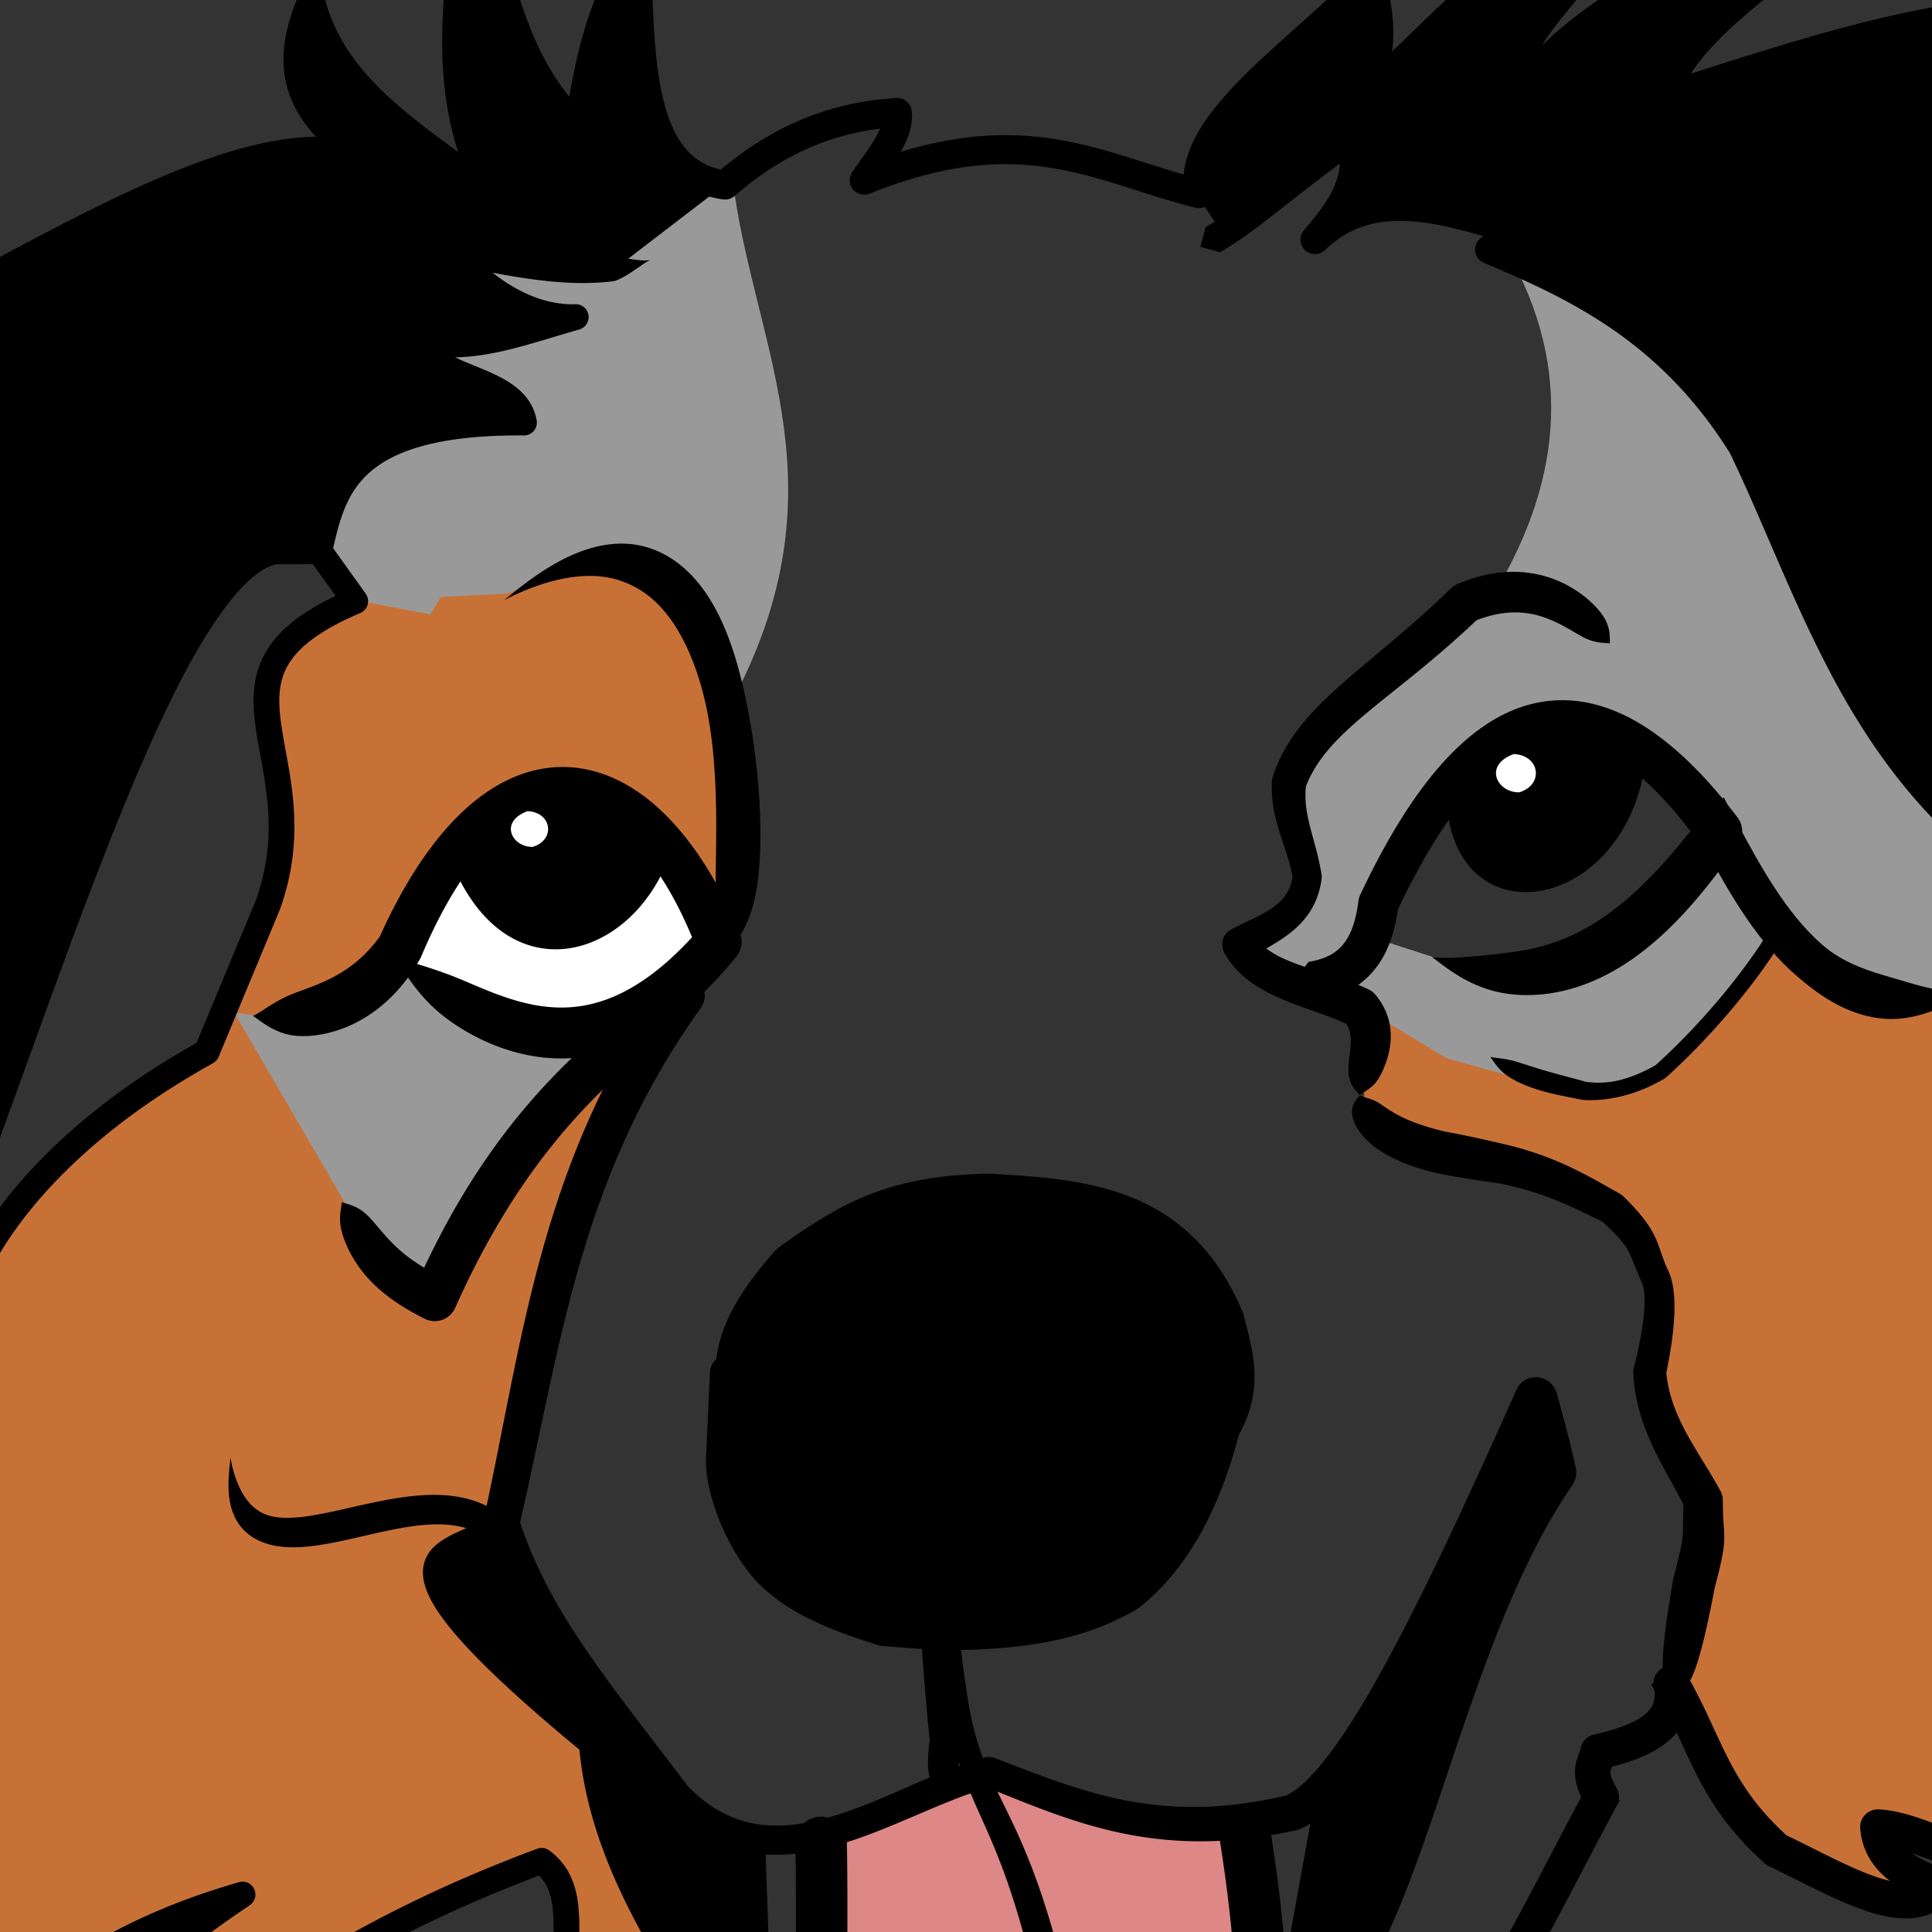 <svg xmlns="http://www.w3.org/2000/svg" xml:space="preserve" viewBox="0 0 32 32">
  <rect x="0" y="0" width="32" height="32" fill="#333333" stroke="none"/>
  <g style="display:inline">
    <path d="M66.724 33.714c1.77-3.421.395-5.671 0-8.286l-1.551-.222-5.051 2.791-.133 3.412.709 1.241 2.922-.318c-.079 2.524 1.969.546 3.104 1.382z" style="fill:#999;fill-opacity:1;stroke:none;stroke-width:4.349;stroke-linecap:round" transform="translate(-54.552 -22.185)"/>
    <path d="m76.875 38.652 2.573 1.197 1.316.299.249.143.915-.229 1.228-1.082.895-1.248 1.062.792 1.089.284 2.319-.189 1.041 5.112-.71 8.946-.71-.189v.284l-.71.047-1.609-.331.331.757.426.379h-.615l-1.704-.663-.852-.663-1.183-2.035.521-2.84-.095-.852-.805-1.515.222-1.737-.385-.86-1.156-.652-2.728-.712-.652-.563v-.593l.059-.712zM60.476 32.132l1.204.229.172-.287 1.089-.057 1.605-.573 1.261.631.917 1.949.172 2.866-.573 1.204-1.605 2.407-1.089 3.153-.631 3.668-.057 1.146 1.662 2.465.745 2.465 1.089 1.834-.573.057h-.516l-1.032.401-.401-.631-.057-1.605-.229-.573-3.668 1.777-3.726 3.095h-2.121l2.35-2.522 1.949-1.548-1.605.516-2.235 1.605-1.376 1.089-.802.802-.917-.115.229-.917.705-.611.587-.084-1.621-1.453-.559-.447.112-.419.363-.643-.559-.168-.112-.307.978-1.062-.699-.419-.363-.475.894-.81-.224-.587.224-.615 1.369-.727.251-.699-.391-.922.643-.419.587-.559-.083-1.017.699-1.498 1.098-1.465 2.397-1.698 1.032-2.463.233-1.032-.333-2.03.166-.932.433-.466z" style="fill:#c87137;fill-opacity:1;stroke:none;stroke-width:4.349;stroke-linecap:round" transform="translate(-54.552 -22.185)"/>
    <path d="m62.097 36.196-.854 1.808.753.703 1.607.603 1.808-.552 1.155-.954-.452-.954-.954-1.005-1.607.753z" style="fill:#fff;fill-opacity:1;stroke:none;stroke-width:4.349;stroke-linecap:round" transform="translate(-54.552 -22.185)"/>
    <path d="M79.392 26.139c1.228 1.988 1.063 3.933-.074 5.849l-1.692 1.324-1.471 1.251-.221.846.294 1.104-.037.441-.221.405-.736.405.147.294.589.405.773-.074.441-.552.589-1.324 1.435-1.913 1.251-.478 1.14.441 1.324 1.14.074.368-1.104 1.14-.956.772-1.14.147-.993.074-1.361-.441-.699.883.552.331 1.214.736 1.729.478 1.14.147 1.781-1.384 1.007-1.46.412.637 1.214.589 1.067-.074-.105.136c.634.263 1.268.211 1.902.045l-.914-2.094-1.582-5.739-2.17-1.766ZM64.635 39.596l-2.021 2.517-.886 1.453-.567-.213-.603-.744-2.127-3.651.815.106 1.524-.674.39-.319.993.638z" style="fill:#999;fill-opacity:1;stroke:none;stroke-width:4.349;stroke-linecap:round" transform="translate(-54.552 -22.185)"/>
    <path d="m68.057 52.573.283 7.224 7.153-.425.071-3.683-.283-3.47-1.288.221-1.717-.299-1.531-.635z" style="fill:#de8787;fill-opacity:1;stroke:none;stroke-width:4.349;stroke-linecap:round" transform="translate(-54.552 -22.185)"/>
    <path d="M369.011 114.721c-.956.322-2.922.158-4.876-.181-1.893-.328-3.771-.821-4.589-.723-.702.085-1.417.154-2.146.209-3.375.254-6.942.179-10.883-.201-7.592-.732-13.343-2.12-22.568-3.683a2.963 2.963 74.331 0 0-2.733 4.864c3.206 3.694 7.628 7.861 13.014 11.016 2.518 1.475 5.298 2.758 8.294 3.64 2.885.849 5.995 1.333 9.27 1.238l-.885-5.816c-6.066 1.698-12.432 3.874-18.343 5.114-2.894.607-5.744 1.01-8.546 1.067-2.739.056-5.44-.218-8.109-.961a2.963 2.963 86.692 0 0-3.539 3.973c.648 1.59 1.602 2.929 2.732 4.066 1.112 1.119 2.391 2.04 3.716 2.827 2.576 1.53 5.595 2.701 8.249 3.793 1.349.555 2.624 1.095 3.803 1.674 1.173.575 2.199 1.164 3.063 1.799.856.629 1.515 1.277 1.995 1.963.468.669.797 1.418.956 2.31l2.94-3.481c-10.542-.08-18.791.908-25.281 2.735-3.234.91-6.041 2.032-8.48 3.339-2.436 1.305-4.493 2.789-6.236 4.416-1.74 1.624-3.144 3.369-4.294 5.182-1.146 1.807-2.031 3.667-2.745 5.517-1.406 3.641-2.203 7.404-2.973 10.59a2.963 2.963 34.004 0 0 .47 2.42c2.063 2.884 4.128 5.77 6.178 8.637-3.513 1.674-6.437 3.396-8.852 5.189-3.168 2.353-5.484 4.849-7.089 7.54-1.617 2.713-2.445 5.515-2.767 8.37-.32 2.839-.138 5.719.235 8.581.372 2.85.964 5.877 1.501 8.865.55 3.061 1.064 6.189 1.347 9.488.284 3.31.331 6.761-.055 10.405-.386 3.647-1.207 7.5-2.668 11.6-4.704 11.31-9.287 22.331-13.638 32.793-24.431 13.718-40.161 29.344-49.156 43.455-4.846 7.603-7.829 14.897-9.216 21.503-1.244 5.923-1.22 11.358-.062 16.075-2.588 1.489-4.89 2.709-6.896 3.92-1.309.79-2.515 1.588-3.574 2.451-1.106.901-2.082 1.897-2.849 3.056-.814 1.229-1.345 2.57-1.583 4.041-.247 1.527-.163 3.1.149 4.703.33 1.693.925 3.476 1.711 5.336.664 1.572 1.482 3.238 2.422 4.987-.526.82-1.187 1.611-1.993 2.386-1.137 1.093-2.522 2.115-4.165 3.141-1.568.979-3.221 1.872-5.055 2.855-1.666.893-3.528 1.884-5.211 2.93-1.624 1.009-3.281 2.188-4.669 3.61-.682.698-1.318 1.474-1.862 2.341-.535.854-.978 1.792-1.284 2.824-.302 1.015-.464 2.093-.467 3.236-.003 1.121.146 2.284.45 3.493.411 1.635 1.109 3.367 2.113 5.222-1.172.808-2.27 1.589-3.281 2.342-1.61 1.2-3.049 2.366-4.246 3.507-1.159 1.105-2.18 2.267-2.91 3.503-.364.617-.67 1.277-.881 1.979-.21.7-.322 1.435-.304 2.195.018.755.163 1.49.423 2.198.256.696.616 1.341 1.046 1.94.837 1.163 1.985 2.203 3.326 3.172 1.329.96 2.941 1.915 4.822 2.896 1.858.969 4.018 1.983 6.495 3.072l-1.577-3.768c-.112.294-.29.645-.554 1.055-.262.407-.592.847-.992 1.322-.8.95-1.805 1.951-2.954 3.024-1.122 1.048-2.344 2.129-3.538 3.229-1.163 1.072-2.35 2.21-3.343 3.352-.497.572-.972 1.174-1.384 1.799-.408.619-.783 1.303-1.05 2.042-.268.74-.445 1.577-.408 2.477.037.915.291 1.807.771 2.633.469.806 1.11 1.475 1.84 2.032.723.551 1.566 1.018 2.499 1.421.549.238 1.149.462 1.799.673-.893.981-1.663 1.936-2.31 2.871-.735 1.063-1.329 2.127-1.761 3.2-.433 1.074-.704 2.16-.791 3.257-.086 1.099.017 2.164.29 3.193.271 1.02.7 1.967 1.233 2.849.53.876 1.168 1.695 1.872 2.469.702.772 1.486 1.517 2.322 2.244 1.655 1.438 3.604 2.882 5.67 4.374 2.081 1.503 4.303 3.072 6.626 4.83 4.597 3.478 9.505 7.637 13.941 13.081l3.919-4.352c-.836-.547-1.729-.949-2.66-1.21-.928-.26-1.873-.373-2.814-.361-1.872.024-3.71.541-5.418 1.365-1.706.823-3.337 1.979-4.829 3.363-1.492 1.384-2.874 3.02-4.078 4.84-2.396 3.621-4.149 8.059-4.608 12.809-.23 2.379-.135 4.841.372 7.313.508 2.474 1.425 4.94 2.821 7.322a2.963 2.963 51.181 0 0 4.732.512c20.759-22.46 37.474-36.784 52.145-46.429 7.37-4.845 14.233-8.515 20.834-11.435.095-.042.19-.084.286-.126-18.921 14.896-34.915 31.545-47.163 48.457-8.001 11.048-14.42 22.226-19.057 33.168-4.708 11.108-7.587 21.991-8.425 32.294a2.963 2.963 66.295 0 0 5.291 2.062c12.186-15.633 23.294-29.662 34.418-42.557 11.33-13.133 22.488-24.862 34.375-35.482 12.166-10.869 25.014-20.498 39.343-29.123 14.299-8.607 30.024-16.181 47.818-22.907.549.552.993 1.124 1.358 1.713.611.986 1.038 2.079 1.336 3.292.305 1.244.471 2.602.559 4.075.09 1.506.097 3.087.103 4.749.013 3.431.021 7.102.789 10.773.401 1.914 1.004 3.81 1.905 5.66.93 1.909 2.154 3.719 3.734 5.415a2.963 2.963 52.197 0 0 3.766.476c4.783-3.063 8.092-4.314 10.389-4.802 1.221-.259 2.205-.313 3.006-.275.839.04 1.557.185 2.201.364.711.198 1.324.434 2.046.687.722.254 1.602.544 2.565.644.417.044.851.053 1.302.012.097-.009.211-.045.334-.107.442-.221.931-.714 1.305-1.372.325-.57.515-1.162.673-1.74.199-.729.332-1.357.586-1.63-.252.271-.905.438-1.562.364-.522-.058-.969-.254-1.293-.534-.374-.322-.495-.674-.549-.821-.015-.041-.024-.064-.03-.063-.026.002-.072.004-.147-.004-.219-.023-.536-.102-1.219-.342-.538-.189-1.459-.537-2.419-.805-.967-.269-2.131-.51-3.511-.575-1.318-.063-2.81.034-4.518.397-2.71.575-5.986 1.822-10.093 4.222-.478-.687-.887-1.39-1.237-2.11-.656-1.345-1.115-2.766-1.432-4.277-.625-2.987-.651-6.058-.664-9.581-.006-1.632-.012-3.38-.114-5.081-.1-1.678-.299-3.42-.719-5.133-.415-1.691-1.055-3.391-2.054-5.002-.987-1.594-2.297-3.059-4.012-4.35a2.963 2.963 53.271 0 0-2.816-.409c-18.776 6.993-35.361 14.92-50.442 23.997-14.668 8.829-27.812 18.682-40.235 29.781-12.13 10.837-23.468 22.764-34.913 36.03-9.063 10.506-18.099 21.738-27.658 33.904 1.373-6.303 3.486-12.836 6.319-19.518 4.44-10.476 10.624-21.267 18.4-32.004 15.274-21.09 36.628-41.872 62.394-59.189a2.963 2.963 19.975 0 0-2.477-5.306c-6.62 1.917-13.295 4.197-20.237 7.268-6.902 3.053-14.052 6.88-21.693 11.903-14.446 9.497-30.605 23.245-50.191 44.085-.18-.576-.328-1.153-.446-1.729-.38-1.852-.456-3.719-.279-5.552.356-3.683 1.731-7.206 3.651-10.108.959-1.449 2.038-2.72 3.165-3.764 1.131-1.049 2.282-1.844 3.376-2.372 1.099-.531 2.085-.766 2.917-.776.413-.005.792.044 1.141.142.348.097.685.248 1.014.463a2.963 2.963 87.005 0 0 3.919-4.352c-4.854-5.957-10.173-10.441-14.959-14.063-2.394-1.811-4.715-3.451-6.732-4.908-2.065-1.492-3.82-2.797-5.252-4.043-.712-.619-1.319-1.202-1.826-1.758-.508-.559-.897-1.072-1.186-1.55-.288-.476-.47-.906-.576-1.303-.104-.392-.143-.787-.11-1.207.034-.426.144-.922.38-1.507.238-.591.603-1.269 1.139-2.044 1.088-1.573 2.801-3.433 5.331-5.653a2.963 2.963 29.262 0 0-1.451-5.148c-2.773-.478-4.657-1.018-5.891-1.552-.613-.265-1.011-.506-1.26-.696-.243-.185-.308-.293-.311-.299-.004-.006.027.086.028.109.001.024-.006-.039.058-.217.068-.188.198-.453.428-.801.229-.347.53-.737.907-1.171.769-.884 1.756-1.841 2.887-2.883 1.131-1.042 2.365-2.133 3.567-3.256 1.208-1.128 2.414-2.317 3.441-3.537.522-.619 1.013-1.265 1.443-1.933.432-.672.819-1.391 1.109-2.153a2.963 2.963 22.285 0 0-1.577-3.768c-2.406-1.057-4.437-2.013-6.139-2.901-1.734-.904-3.076-1.711-4.093-2.446-1.045-.754-1.651-1.364-1.986-1.83-.163-.227-.249-.4-.295-.525-.044-.12-.058-.212-.06-.29-.002-.081.008-.195.056-.354.05-.166.142-.387.307-.667.347-.588.947-1.323 1.894-2.225.959-.913 2.191-1.922 3.699-3.045 1.541-1.148 3.339-2.394 5.362-3.747a2.963 2.963 56.64 0 0 .84-4.075c-1.594-2.459-2.44-4.404-2.826-5.941-.196-.781-.273-1.451-.271-2.03.002-.586.084-1.1.221-1.564.141-.473.349-.924.625-1.365.283-.452.642-.899 1.08-1.348.914-.936 2.121-1.824 3.558-2.718 1.489-.925 3.167-1.821 4.882-2.74 1.817-.974 3.637-1.954 5.395-3.052 1.858-1.16 3.605-2.426 5.133-3.895 1.646-1.582 3.001-3.364 3.953-5.42a2.963 2.963 42.359 0 0-.105-2.695c-1.212-2.16-2.194-4.106-2.926-5.838-.684-1.62-1.126-2.995-1.353-4.161-.213-1.094-.226-1.944-.116-2.624.102-.628.318-1.178.674-1.716.352-.532.873-1.099 1.651-1.733.755-.615 1.698-1.25 2.892-1.971 2.245-1.355 5.259-2.912 8.853-5.068a2.963 2.963 64.984 0 0 1.276-3.509c-1.389-4.021-1.714-9.171-.432-15.274 1.219-5.805 3.891-12.44 8.414-19.535 8.493-13.324 23.709-28.524 47.937-41.962a2.963 2.963 86.783 0 0 1.299-1.453c4.469-10.745 9.186-22.087 14.062-33.812a2.987 2.941 66.586 0 0 .054-.139c1.641-4.584 2.571-8.923 3.007-13.043.433-4.09.375-7.927.066-11.534-.307-3.578-.86-6.923-1.418-10.03-.561-3.123-1.11-5.92-1.457-8.584-.343-2.631-.467-4.982-.223-7.151.24-2.13.837-4.101 1.968-5.999 1.133-1.9 2.868-3.839 5.532-5.817 2.664-1.979 6.231-3.978 10.992-6.001a2.963 2.963 60.701 0 0 1.251-4.451c-2.479-3.466-4.988-6.974-7.497-10.481.697-2.938 1.357-5.761 2.425-8.526.603-1.562 1.322-3.06 2.221-4.477.899-1.417 1.986-2.767 3.333-4.025 1.351-1.261 2.985-2.45 4.991-3.525 2.014-1.079 4.413-2.049 7.287-2.858 5.792-1.63 13.449-2.59 23.63-2.513a2.963 2.963 85.188 0 0 2.94-3.481c-.316-1.779-.994-3.329-1.936-4.674-.936-1.337-2.095-2.425-3.34-3.34-1.243-.914-2.603-1.678-3.963-2.345-1.366-.67-2.793-1.272-4.16-1.834-2.862-1.177-5.369-2.155-7.476-3.407-1.032-.613-1.876-1.242-2.539-1.91-.659-.664-1.136-1.361-1.448-2.126l-3.539 3.973c3.31.922 6.601 1.243 9.82 1.177 3.277-.067 6.511-.535 9.642-1.192 6.143-1.289 13.151-3.647 18.724-5.207a2.963 2.963 36.349 0 0-.885-5.816c-2.577.075-5.063-.304-7.425-.999-2.459-.724-4.796-1.794-6.971-3.068-1.643-.962-3.195-2.042-4.643-3.182 4.481.825 8.637 1.542 13.366 1.998 4.207.406 8.119.495 11.896.212.815-.061 1.618-.14 2.41-.235.997-.12 2.778-1.114 4.522-2.268 1.678-1.111 3.382-2.425 4.236-2.712z" style="fill:#000;fill-rule:nonzero;stroke:none;stroke-width:3.704;stroke-linecap:round;stroke-linejoin:miter;stroke-dasharray:none;stroke-opacity:1" transform="translate(-15.787 -3.959) scale(.072)"/>
    <path d="M286.285 184.68c-.694-.429-1.602-.964-2.721-1.355-.847-.296-1.886-.535-3.124-.565-1.832-.044-4.141.368-6.871 1.8-2.04 1.071-4.315 2.713-6.8 5.181-.435.432-.876.889-1.324 1.373-1.588 1.717-3.323 3.832-5.206 6.456-3.718 5.179-7.897 12.165-12.692 21.776-3.868 7.752-7.972 16.874-12.483 27.751-7.967 19.208-15.063 38.522-24.405 63.465-3.796 10.136-7.811 20.76-11.756 30.695-3.651 9.195-7.375 18.14-11.058 26.118-1.871 2.596-3.817 5.403-5.961 8.464-2.11 3.011-4.369 6.205-6.644 9.229-2.2 2.926-4.431 5.716-6.606 8.099-2.129 2.333-4.086 4.146-5.806 5.328-.829.57-1.518.933-2.066 1.146-.535.208-.853.24-.994.241-.104.001-.165-.008-.254-.054-.125-.064-.41-.247-.835-.79-.428-.547-.945-1.403-1.489-2.701-.536-1.278-1.069-2.915-1.566-4.983-.975-4.06-1.76-9.569-2.227-16.908-.042-27.807 2.427-54.393 3.25-81.968.789-26.448-.038-53.981-7.147-84.551a4.41 4.905 16.236 0 0-.91-1.89c-5.289-6.542-8.98-13.184-10.982-19.486-.995-3.132-1.566-6.159-1.72-9.036-.154-2.872.107-5.595.777-8.14.669-2.542 1.756-4.94 3.289-7.16 1.537-2.226 3.548-4.309 6.094-6.186 5.136-3.786 12.458-6.737 22.33-8.233a4.392 2.99 19.388 0 0 .885-.235c12.13-4.823 24.82-11.323 37.257-17.993 12.901-6.919 25.059-13.757 37.155-19.866 12.228-6.176 23.515-11.141 33.641-13.912 5.146-1.408 9.889-2.22 14.216-2.361 4.393-.143 8.302.407 11.754 1.682a3.428 3.445 70.46 0 0 2.959-6.174c-4.641-2.718-7.882-5.383-10.134-7.924-2.352-2.653-3.667-5.215-4.343-7.647-.709-2.551-.78-5.158-.39-7.838.404-2.778 1.306-5.644 2.524-8.585l-6.305-.431c1.494 5.708 3.972 10.64 7.019 14.99 3.105 4.433 6.829 8.305 10.759 11.809 3.986 3.554 8.3 6.829 12.519 9.953 4.322 3.199 8.52 6.223 12.537 9.434a3.334 3.334 5.332 0 0 5.026-4.168c-3.13-5.895-5.126-11.835-6.317-17.808-1.189-5.962-1.583-11.991-1.48-18.095.104-6.189.695-12.222 1.457-18.314 1.268 5.264 2.643 10.394 4.277 15.153 1.722 5.015 3.821 9.932 6.578 14.613 2.672 4.538 5.981 8.888 10.22 12.945a3.334 3.334 25.683 0 0 5.609-1.969c1.171-8.798 2.657-16.239 4.747-22.798.668-2.097 1.4-4.113 2.212-6.077.06 1.452.127 2.926.207 4.412.309 5.724.835 11.831 2.061 17.433.6 2.744 1.383 5.437 2.426 7.959 1.024 2.477 2.317 4.833 3.973 6.922.655.827 1.368 1.613 2.144 2.348 1.15 1.09 2.438 2.066 3.879 2.896 2.353 1.355 5.064 2.287 8.169 2.709a3.334 3.334 28.255 0 0 2.647-.796c5.471-4.795 11.405-8.668 17.928-11.395 5.986-2.503 12.495-4.053 19.68-4.472l-3.503-2.925c.071.585.006 1.326-.293 2.285-.293.938-.783 1.998-1.478 3.21-1.411 2.46-3.196 4.797-5.269 7.771a3.334 3.334 6.506 0 0 3.977 5c8.813-3.537 16.461-5.484 23.33-6.308 6.714-.805 12.697-.54 18.378.365 5.602.893 10.853 2.396 16.342 4.115 5.269 1.65 10.95 3.567 16.901 5.057a3.334 3.334 1.522 0 0 4.082-3.871c-.3-1.544-.256-3.128.123-4.792.379-1.664 1.096-3.42 2.153-5.283 1.049-1.847 2.409-3.756 4.042-5.734 1.619-1.961 3.48-3.956 5.527-5.998 4.087-4.077 8.709-8.138 13.498-12.434 4.64-4.162 9.398-8.513 13.423-12.921l-5.735-1.617c.409 2.123.83 4.139 1.163 6.162.327 1.984.556 3.899.59 5.771.034 1.843-.122 3.633-.555 5.393-.427 1.734-1.137 3.488-2.261 5.273a3.334 3.334 30.702 0 0 1.194 4.686c.543.303 1.117.484 1.69.562.564.077 1.098.051 1.578-.026.478-.077.925-.207 1.331-.36.407-.153.8-.338 1.174-.538.739-.396 1.484-.896 2.222-1.448.742-.555 1.521-1.197 2.331-1.901 1.609-1.4 3.427-3.124 5.426-5.054 2-1.93 4.208-4.092 6.635-6.41 4.815-4.598 10.511-9.829 17.065-14.99 6.502-5.12 13.867-10.186 22.075-14.502l-4.87-2.631c.133 1.378-.069 2.877-.619 4.536-.551 1.663-1.432 3.427-2.594 5.304-2.343 3.783-5.562 7.617-8.919 11.686-1.637 1.984-3.295 4.014-4.798 6.03-1.497 2.008-2.893 4.071-3.999 6.151-1.099 2.067-1.97 4.257-2.328 6.519-.18 1.137-.232 2.301-.114 3.477.118 1.178.405 2.344.881 3.485a3.334 3.334 53.247 0 0 5.662.821c4.951-6.082 10.445-11.174 16.366-15.519 5.892-4.324 12.212-7.912 18.85-11.004 7.541-3.513 15.413-6.352 23.484-8.908-4.599 3.395-9.065 6.826-13.088 10.26-4.307 3.677-8.228 7.456-11.371 11.333-3.126 3.857-5.583 7.933-6.823 12.223a3.334 3.334 89.304 0 0 4.206 4.105c20.905-6.596 41.618-13.639 62.065-17.384 10.172-1.863 20.231-2.9 30.164-2.662 8.546.205 17.004 1.354 25.366 3.738-.545.677-1.135 1.282-1.764 1.828-1.522 1.323-3.337 2.356-5.428 3.193-2.099.84-4.428 1.463-6.952 1.993-2.539.533-5.147.947-7.885 1.413a3.334 3.334 42.297 0 0 .312 6.611c11.959.889 23.918 1.777 35.846 2.664 3.841 1.454 6.917 2.97 9.365 4.507 2.54 1.595 4.379 3.196 5.697 4.753 1.312 1.549 2.131 3.08 2.614 4.577.485 1.502.655 3.049.579 4.65-.077 1.612-.404 3.28-.916 4.999-.513 1.722-1.2 3.453-1.972 5.191-.778 1.751-1.608 3.436-2.426 5.134-.801 1.662-1.597 3.351-2.211 4.957a3.334 3.334 64.965 0 0-.038.104c-11.31 32.819-17.648 63.088-18.635 91.05-.994 28.172 3.448 53.963 13.66 77.59a3.382 3.286 21.292 0 0 .056.123c8.115 16.863 16.169 33.598 24.141 50.163-2.386-.312-4.695-.811-6.93-1.46-3.94-1.143-7.664-2.755-11.18-4.645-7.045-3.787-13.238-8.684-18.63-13.119-12.868-13.119-23.393-24.44-32.09-36.236-8.838-11.987-15.696-24.354-20.912-39.129a3.334 3.334 11.627 0 0-.882-1.34c-6.769-6.248-12.383-12.907-17.222-19.822-4.893-6.992-9.016-14.28-12.735-21.707-7.577-15.13-13.522-30.887-20.826-46.12a3.333 3.335 16.221 0 0-.176-.321c-4.307-6.917-8.923-12.737-13.722-17.707-4.867-5.04-9.922-9.208-15.029-12.754-6.903-4.794-14.004-8.516-20.882-11.689.675-.119 1.346-.237 2.011-.355a3.334 3.334 47.822 0 0 .32-6.493c-4.673-1.309-9.426-2.853-14.157-4.212-4.851-1.394-9.688-2.597-14.444-3.179-4.894-.599-9.733-.541-14.372.652-2.377.611-4.682 1.514-6.899 2.755-2.252 1.261-4.385 2.853-6.393 4.803l4.853 4.562c1.607-1.874 3.113-3.702 4.45-5.576 1.388-1.945 2.589-3.935 3.513-6.051.967-2.215 1.609-4.519 1.862-6.977.264-2.573.092-5.221-.502-7.986a3.334 3.334 66.113 0 0-5.202-2.009c-8.218 5.893-14.718 11.077-19.074 14.486-5.559 4.35-9.097 6.978-12.72 9.047l-1.243 4.548 4.548 1.243c4.092-2.336 7.971-5.241 13.524-9.587 3.494-2.734 8.229-6.5 14.074-10.834-.011.137-.023.274-.037.41-.176 1.716-.625 3.352-1.34 4.99-.691 1.582-1.631 3.166-2.83 4.848-1.163 1.63-2.518 3.282-4.084 5.108a3.334 3.334 88.23 0 0 4.853 4.562c1.613-1.566 3.283-2.805 5.005-3.768 1.694-.948 3.46-1.642 5.303-2.116 3.616-.93 7.564-1.023 11.901-.492 4.236.519 8.678 1.609 13.414 2.97 4.583 1.317 9.344 2.864 14.199 4.224l.32-6.493c-4.117.727-8.419 1.486-12.882 2.273a3.334 3.334 51.395 0 0-.712 6.356c9.798 4.118 20.062 8.681 29.821 15.457 4.785 3.323 9.501 7.212 14.035 11.909 4.436 4.594 8.729 9.992 12.762 16.445 7.105 14.845 13.042 30.572 20.797 46.056 3.819 7.626 8.104 15.213 13.234 22.544 4.936 7.054 10.667 13.89 17.556 20.336 5.422 15.113 12.521 27.835 21.556 40.089 9.02 12.234 19.863 23.869 32.821 37.076a3.348 3.322 87.285 0 0 .261.239c5.45 4.486 12.111 9.798 19.847 13.956 3.85 2.069 8.01 3.879 12.48 5.175 4.446 1.29 9.199 2.072 14.255 2.097a3.334 3.334 77.294 0 0 3.021-4.779c-8.771-18.226-17.643-36.662-26.591-55.255-9.755-22.597-14.052-47.367-13.09-74.648.957-27.124 7.113-56.709 18.256-89.059.501-1.302 1.177-2.747 1.97-4.393.783-1.626 1.681-3.447 2.513-5.321.837-1.884 1.644-3.899 2.268-5.992.624-2.092 1.078-4.305 1.187-6.588.109-2.29-.131-4.65-.893-7.014-.763-2.366-2.025-4.659-3.872-6.839-1.838-2.17-4.231-4.201-7.24-6.091-3.005-1.887-6.65-3.648-11.025-5.274a3.334 3.334 57.321 0 0-.915-.2c-12.087-.898-24.205-1.799-36.323-2.699l.312 6.611c2.635-.448 5.435-.893 8.137-1.461 2.719-.571 5.461-1.289 8.058-2.328 2.607-1.043 5.112-2.427 7.326-4.351 2.229-1.937 4.096-4.366 5.477-7.408a3.334 3.334 21.449 0 0-1.979-4.54c-10.368-3.466-20.826-5.065-31.314-5.317-10.499-.252-21.028.846-31.525 2.769-18.517 3.392-37.242 9.421-55.603 15.276.739-1.137 1.586-2.291 2.536-3.463 2.792-3.445 6.383-6.928 10.52-10.46 8.333-7.114 18.59-14.18 28.415-21.327a3.334 3.334 19.072 0 0-2.87-5.903c-14.502 4.109-29.28 8.333-43.085 14.764-6.959 3.241-13.671 7.044-19.98 11.673-6.346 4.657-12.26 10.134-17.592 16.685l5.662.821c-.216-.519-.346-1.043-.4-1.583-.055-.544-.036-1.13.065-1.768.205-1.295.743-2.765 1.629-4.432.886-1.666 2.065-3.428 3.457-5.295 1.395-1.871 2.959-3.788 4.596-5.772 3.243-3.931 6.808-8.162 9.444-12.418 1.336-2.158 2.489-4.406 3.255-6.716.772-2.328 1.169-4.773.927-7.274a3.334 3.334 73.379 0 0-4.87-2.631c-8.65 4.548-16.358 9.858-23.097 15.165-6.792 5.348-12.661 10.743-17.545 15.406-2.464 2.353-4.686 4.529-6.661 6.435-1.996 1.927-3.705 3.545-5.171 4.82-.732.637-1.379 1.167-1.95 1.593-.578.432-1.031.725-1.377.91-.17.091-.291.144-.369.173-.08.03-.09.026-.04.018.054-.009.186-.023.378.003.202.028.433.096.662.224a3.334 3.334 30.702 0 0 1.194 4.686c1.513-2.403 2.499-4.82 3.093-7.23.599-2.429.79-4.812.748-7.11-.042-2.316-.323-4.579-.678-6.732-.353-2.143-.811-4.351-1.195-6.341a3.334 3.334 60.744 0 0-5.735-1.617c-3.775 4.135-8.305 8.285-12.952 12.454-4.705 4.221-9.503 8.436-13.754 12.677-2.147 2.142-4.164 4.299-5.959 6.472-1.807 2.188-3.41 4.417-4.699 6.687-1.3 2.289-2.301 4.655-2.856 7.094-.189.832-.326 1.669-.406 2.511-4.137-1.186-8.149-2.517-12.207-3.788-5.564-1.743-11.19-3.365-17.285-4.337-6.232-.994-12.838-1.287-20.222-.401-7.533.904-15.75 3.02-25.019 6.74l3.977 5c1.857-2.664 3.977-5.467 5.583-8.266.839-1.462 1.573-2.982 2.059-4.539.504-1.612.761-3.326.548-5.079a3.334 3.334 84.863 0 0-3.503-2.925c-7.927.462-15.175 2.18-21.864 4.977-6.785 2.837-12.926 6.755-18.533 11.485-1.667-.361-3.087-.926-4.312-1.631-.964-.555-1.833-1.212-2.62-1.957-.533-.505-1.033-1.055-1.503-1.648-1.193-1.505-2.196-3.294-3.037-5.329-.857-2.072-1.535-4.373-2.074-6.837-1.108-5.065-1.613-10.741-1.917-16.367-.316-5.846-.42-11.639-.733-16.869a3.334 3.334 59.406 0 0-6.148-1.579c-3.731 5.915-6.445 11.844-8.549 18.449-1.653 5.189-2.929 10.807-3.966 16.999-1.702-2.111-3.191-4.293-4.512-6.536-2.473-4.199-4.399-8.683-6.017-13.395-3.336-9.715-5.515-20.95-8.199-32.538a3.334 3.334 41.986 0 0-6.557.345c-1.508 12.26-3.736 24.65-3.95 37.408-.108 6.462.306 12.98 1.608 19.511.527 2.644 1.2 5.289 2.042 7.931-.931-.686-1.86-1.369-2.782-2.051-4.198-3.108-8.304-6.232-12.049-9.571-3.682-3.283-7.015-6.773-9.735-10.657-2.654-3.789-4.761-8.003-6.03-12.853a3.334 3.334 48.913 0 0-6.305-.431c-1.346 3.251-2.452 6.672-2.961 10.175-.497 3.417-.438 6.978.564 10.584.961 3.456 2.766 6.91 5.712 10.296.29.333.59.665.902.996-.207.003-.415.006-.623.011-5.015.124-10.326 1.015-15.864 2.486-10.847 2.881-22.68 8.019-35.091 14.176-12.246 6.075-24.686 12.95-37.459 19.676-12.297 6.476-24.548 12.619-36.141 17.143-10.58 1.538-19.148 4.707-25.628 9.317-3.275 2.33-6.005 5.022-8.17 8.03-2.163 3.006-3.732 6.289-4.724 9.773-.99 3.479-1.394 7.119-1.263 10.84.13 3.721.793 7.518 1.932 11.323 2.193 7.326 6.162 14.73 11.596 21.816 6.413 29.102 6.994 55.413 6.035 81.103-1.015 27.186-3.689 53.995-3.769 82.476a2.805.552 77.157 0 0 .01.323c.453 7.772 1.267 13.986 2.411 18.879.582 2.491 1.263 4.699 2.055 6.628.799 1.945 1.741 3.684 2.871 5.162 1.151 1.506 2.542 2.79 4.173 3.691 1.687.932 3.49 1.384 5.307 1.413 1.807.029 3.504-.359 5.027-.941 1.54-.587 2.988-1.404 4.322-2.317 2.703-1.849 5.306-4.345 7.697-6.974 2.497-2.746 4.95-5.846 7.245-8.926 2.383-3.199 4.707-6.532 6.807-9.585 2.22-3.227 4.26-6.242 6.064-8.817a3.099 5.718 58.544 0 0 .499-.862c3.825-8.377 7.648-17.722 11.34-27.217 3.92-10.08 7.87-20.793 11.583-30.989 9.329-25.622 15.743-43.83 23.471-63.513 4.259-10.848 8.052-19.861 11.575-27.537 4.365-9.512 8.017-16.316 11.126-21.374 1.57-2.555 2.969-4.609 4.2-6.284.348-.473.685-.921 1.014-1.346 1.867-2.417 3.459-4.129 4.794-5.368 1.767-1.639 3.265-2.618 4.544-3.213.886-.412 1.721-.666 2.507-.8 1.053-.18 2.025-.146 2.853.029z" style="fill:#000;fill-rule:nonzero;stroke:none;stroke-width:3.704;stroke-linecap:round;stroke-linejoin:miter;stroke-dasharray:none;stroke-opacity:1" transform="translate(-15.787 -3.959) scale(.072)"/>
    <path d="M277.437 288.685c1.448.857 4.632 3.873 9.267 4.501.716.097 1.498.149 2.336.149 3.124.001 6.958-.72 10.89-2.508 3.14-1.427 6.192-3.463 9-6.167 2.582-2.486 4.832-5.413 6.772-8.743a.106 1.572 31.856 0 0 .393-.739c2.707-6.426 5.529-11.854 8.406-16.366 2.916-4.573 5.848-8.142 8.717-10.854 2.957-2.795 5.815-4.648 8.498-5.78 2.821-1.19 5.499-1.607 8.009-1.461 2.517.146 5.16.876 7.888 2.341 2.593 1.392 5.259 3.448 7.919 6.269 4.661 4.944 9.108 12.034 12.936 21.259-6.209 6.773-11.912 10.856-17.018 13.219-2.959 1.369-5.734 2.169-8.324 2.586-2.764.444-5.395.463-7.889.217-6.039-.597-11.66-2.815-16.181-4.721-1.266-.534-2.19-.934-3.456-1.468-6.859-2.884-13.008-4.327-15.615-5.392 1.417 1.953 4.642 8.314 10.8 13.303.999.81 2.143 1.653 3.416 2.494 4.576 3.021 11.505 6.459 19.788 7.399 3.455.392 7.178.355 11.098-.343 3.677-.654 7.465-1.878 11.328-3.81 7.371-3.686 14.763-9.817 22.23-19.034a5.156 5.416 52.647 0 0 .85-5.332c-4.736-11.508-10.541-20.678-17.015-27.146-3.361-3.358-6.89-5.976-10.534-7.828-3.86-1.962-7.782-3.03-11.684-3.257-3.903-.227-7.963.378-12.083 2.008-3.889 1.539-7.747 3.96-11.515 7.324-3.647 3.257-7.202 7.391-10.618 12.452-3.287 4.87-6.441 10.592-9.421 17.198-1.692 2.327-3.495 4.212-5.356 5.758-2.079 1.728-4.204 3.011-6.304 4.041-2.698 1.324-5.192 2.161-7.521 3.039-.608.229-1.188.456-1.728.687-3.453 1.477-6.677 4.051-8.283 4.707z" style="fill:#000;fill-rule:nonzero;stroke:none;stroke-width:3.704;stroke-linecap:round;stroke-linejoin:miter;stroke-dasharray:none;stroke-opacity:1" transform="translate(-15.787 -3.959) scale(.072)"/>
    <path d="M385.684 272.527c.042.05.106.102.202.141.081.032.178.053.293.058.196.008.427-.033.682-.129.221-.083.457-.207.704-.374.225-.152.458-.341.696-.567.437-.416.888-.956 1.339-1.632.422-.633.839-1.375 1.24-2.225.792-1.682 1.494-3.733 2.015-5.991.107-.466.206-.939.296-1.415.351-1.859.613-3.954.786-6.253.402-5.321.325-11.711-.232-18.493-.55-6.7-1.54-13.479-2.904-19.936-1.351-6.397-3.148-12.855-5.863-18.533-1.36-2.844-2.948-5.485-4.815-7.817-1.941-2.423-4.155-4.473-6.648-6.038-2.119-1.33-4.369-2.262-6.692-2.783-.591-.133-1.199-.24-1.821-.32-3.037-.391-6.224-.113-9.485.79-3.408.944-6.688 2.509-9.784 4.381-4.333 2.62-8.067 5.703-10.457 7.672 2.787-1.479 7.097-3.405 11.766-4.555 3.333-.821 6.447-1.154 9.299-.998 2.691.148 4.856.713 6.675 1.425.375.147.735.3 1.08.455 1.339.604 2.624 1.345 3.863 2.256 1.464 1.075 2.911 2.422 4.322 4.122 1.366 1.645 2.671 3.59 3.887 5.854 2.451 4.56 4.36 10.079 5.611 16.003 1.25 5.915 1.86 12.312 2.118 18.632.262 6.44.146 12.396.083 17.433-.027 2.164-.044 4.128-.015 5.882.007.449.019.895.035 1.336.075 2.117.236 4.117.43 5.731.099.826.207 1.557.32 2.189.121.677.245 1.229.37 1.679.068.245.135.456.202.642.073.206.142.37.208.52.072.163.145.315.187.437.026.075.043.146.047.213.005.081-.01.151-.042.209zm-87.844 58.997c.067 1.06-.723 3.229-.12 6.106.082.391.192.82.332 1.283.46 1.524 1.395 3.911 3.077 6.495 1.29 1.982 3.155 4.295 5.983 6.675 2.424 2.04 5.588 4.16 9.9 6.293a5.125 5.175 25.196 0 0 6.972-2.549c6.762-15.122 14.631-28.272 24.391-39.886 3.029-3.604 6.208-7.026 9.573-10.315-6.163 12.503-10.607 25.09-14.133 37.837-5.662 20.467-8.842 40.886-13.268 60.988a3.848 4.333 38.807 0 0 .109 2.229c3.987 11.569 9.634 21.298 16.507 31.078 6.871 9.777 15.873 20.78 24.904 32.44a2.655.809 66.186 0 0 .26.302c3.072 3.147 6.24 5.523 9.476 7.258 3.315 1.777 6.663 2.86 9.989 3.422 3.411.576 6.783.6 10.052.273 3.37-.337 6.676-1.052 9.848-1.953 6.333-1.8 12.524-4.449 18.839-7.145 5.502-2.349 10.937-4.657 16.006-6.087 8.767 3.487 18.798 7.817 29.901 10.236 5.724 1.247 11.915 2.046 18.75 2.062 6.76.016 14.108-.735 22.235-2.545a.697 2.827 58.646 0 0 .619-.195c2.311-.897 4.534-2.364 6.668-4.193 2.143-1.837 4.293-4.124 6.453-6.776 4.329-5.314 8.874-12.313 13.632-20.618 4.817-8.408 9.905-18.249 15.234-29.157 3.53-7.225 7.182-14.952 10.934-23.052-2.023-8.825-.925-3.721.183.745-7.274 11.145-12.829 23.826-17.207 35.432-5.204 13.796-9.912 29.414-13.174 39.969-5.141 16.637-8.197 25.722-11.706 34.071-.872 2.076-1.671 3.852-2.399 5.397-1.361 2.891-2.559 5.207-3.599 7.077-2.877 5.176-5.127 8.019-6.706 9.314 1.77-.558 5.868-1.575 10.633-6.285 1.713-1.694 3.562-3.905 5.482-6.835 1.02-1.557 2.1-3.368 3.236-5.485 4.347-8.099 8.32-18.243 13.817-34.414 3.511-10.329 8.615-26.13 13.738-39.231 4.679-11.964 10.404-24.559 17.704-35.14a5.448 5.062 57.596 0 0 .763-4.121c-1.089-4.997-2.618-10.825-4.337-17.011a4.989 4.88 49.756 0 0-9.245-.873c-5.812 13.017-11.386 25.274-16.651 36.323-5.176 10.862-10.056 20.567-14.628 28.804-4.536 8.172-8.702 14.782-12.508 19.656-1.892 2.423-3.646 4.353-5.262 5.816-1.522 1.378-2.834 2.263-3.942 2.782-7.371 1.743-13.982 2.524-20.024 2.63-6.219.109-11.876-.498-17.161-1.534-10.845-2.127-20.546-6.181-29.981-9.734a3.592 3.337 45.957 0 0-2.141-.115c-5.951 1.629-12.231 4.389-17.986 6.895-6.357 2.768-12.154 5.263-17.993 6.923-2.897.823-5.801 1.436-8.677 1.711-2.783.266-5.541.217-8.255-.262-2.634-.466-5.267-1.345-7.883-2.78-2.509-1.377-5.052-3.293-7.596-5.924-9.086-11.975-17.534-22.626-24.082-32.35-6.214-9.227-11.074-18.089-14.472-28.298 4.629-20.002 8.046-39.851 13.667-59.241 5.883-20.294 14.05-39.768 27.89-59.065a4.922 4.894.46 0 0-6.801-6.871c-12.805 8.772-23.636 18.119-33.148 29.279-9.46 11.098-17.161 23.483-23.671 37.325-1.386-.827-2.531-1.607-3.494-2.326-2.172-1.621-3.706-3.155-4.877-4.432-1.635-1.784-2.873-3.383-4.029-4.612-.326-.347-.639-.66-.943-.938-2.351-2.151-4.592-2.32-5.659-2.78z" style="fill:#000;fill-rule:nonzero;stroke:none;stroke-width:3.704;stroke-linecap:round;stroke-linejoin:miter;stroke-dasharray:none;stroke-opacity:1" transform="translate(-15.787 -3.959) scale(.072)"/>
    <path d="M272.297 390.318c-.16 1.525-.479 3.904-.474 6.318.004 1.659.156 3.468.656 5.23.414 1.461 1.08 2.921 2.1 4.218.188.239.387.472.598.697.767.82 1.711 1.579 2.855 2.215 1.228.683 2.629 1.193 4.21 1.516 1.402.287 2.911.419 4.534.415 2.908-.007 6.063-.45 9.563-1.146 3.128-.622 6.467-1.438 9.88-2.196 3.196-.709 6.46-1.363 9.6-1.698 3.033-.323 5.902-.344 8.521.128 2.542.459 4.854 1.382 6.898 2.973l.177-5.079c-.951.723-2.173 1.369-3.628 2.045-1.442.669-3.016 1.322-4.529 2.081-.769.386-1.534.808-2.255 1.282-.735.484-1.447 1.037-2.078 1.685-.653.671-1.22 1.443-1.637 2.338-.434.931-.673 1.929-.722 2.979-.048 1.038.092 2.13.412 3.27.308 1.099.788 2.259 1.445 3.497 1.26 2.375 3.232 5.142 6.113 8.45 2.802 3.216 6.502 6.986 11.324 11.452 4.529 4.194 10.037 8.992 16.694 14.499.862 9.005 3.218 17.502 6.371 25.485 3.555 8.999 8.164 17.42 12.609 24.743 5.287 8.711 11.502 17.699 15.375 23.159 1.142 1.61 2.224 3.114 3.201 4.446 6.21 8.474 11.269 14.107 13.322 16.985-1.357-3.64-3.295-10.346-8.641-19.98-.818-1.474-1.735-3.062-2.758-4.783-3.795-6.381-9.027-14.366-14.472-23.46-4.307-7.193-8.78-15.229-12.267-23.68-3.238-7.85-5.65-16.093-6.52-24.801a3.111 3.284 15.508 0 0-1.158-2.183c-7.121-5.744-12.936-10.673-17.654-14.92-4.782-4.305-8.384-7.862-11.065-10.829-2.773-3.068-4.496-5.433-5.518-7.269-.527-.946-.85-1.721-1.038-2.351-.193-.648-.239-1.123-.223-1.476.016-.343.093-.612.211-.845.116-.23.298-.476.582-.744.282-.265.656-.542 1.148-.834.482-.286 1.045-.566 1.698-.854 1.267-.56 2.81-1.112 4.431-1.759 1.566-.625 3.313-1.386 4.87-2.418a3.211 3.119 47.827 0 0 .177-5.079c-2.913-2.415-6.196-3.816-9.609-4.534-3.45-.726-7.02-.752-10.459-.457-3.562.306-7.153.976-10.435 1.672-3.54.751-6.849 1.551-9.792 2.162-3.34.694-6.003 1.112-8.327 1.232-1.273.066-2.357.037-3.299-.065-1.051-.114-1.916-.317-2.646-.571-.681-.237-1.273-.529-1.807-.862-.148-.092-.295-.19-.441-.292-.798-.56-1.553-1.272-2.269-2.197-.871-1.124-1.603-2.459-2.205-3.905-.882-2.12-1.419-4.329-1.648-5.909z" style="fill:#000;fill-rule:nonzero;stroke:none;stroke-width:3.704;stroke-linecap:round;stroke-linejoin:miter;stroke-dasharray:none;stroke-opacity:1" transform="translate(-15.787 -3.959) scale(.072)"/>
    <path d="M402.225 478.907c.177 7.366.181 24.635-.056 43.31-.04 3.154-.084 6.797-.112 10.393-.107 13.647-.106 31.949 1.961 47.584.925 6.994 2.292 13.842 4.359 20.227 2.018 6.235 4.702 12.027 8.297 17.145 3.651 5.198 8.133 9.544 13.543 12.947 5.633 3.544 12.01 5.902 18.999 7.269 7.288 1.858 14.438 2.168 21.262.583 6.548-1.521 12.396-4.696 17.503-9.252 5.013-4.473 9.195-10.172 12.646-16.642 3.543-6.642 6.328-14.107 8.493-21.937 5.039-18.22 6.671-38.143 6.911-54.545.062-4.231.032-8.234-.053-11.934-.509-22.041-3.149-39.933-4.532-48.368l-.959-5.849-11.697 1.919.959 5.849c1.337 8.153 3.888 25.446 4.379 46.723.082 3.567.111 7.42.051 11.487-.233 15.886-1.82 34.695-6.484 51.559-1.995 7.213-4.49 13.824-7.527 19.517-2.96 5.549-6.334 10.035-10.079 13.376-3.758 3.352-7.848 5.519-12.294 6.551-4.7 1.092-9.948.951-15.795-.56a5.927 5.927 57.698 0 0-.36-.081c-5.863-1.131-10.871-3.03-15.111-5.698-4.015-2.526-7.364-5.755-10.155-9.728-2.773-3.948-4.982-8.615-6.719-13.982-1.784-5.51-3.024-11.614-3.886-18.131-1.943-14.696-1.967-32.201-1.86-45.937.028-3.566.071-7.185.111-10.336.236-18.637.234-36.223.053-43.745a5.927 5.927 90 0 0-11.85.285z" style="fill:#000;fill-rule:nonzero;stroke:none;stroke-width:3.704;stroke-linecap:round;stroke-linejoin:miter;stroke-dasharray:none;stroke-opacity:1" transform="translate(-15.787 -3.959) scale(.072)"/>
    <path d="M476.175 384.434c.731-.332 3.193-.781 4.958-2.772.605-.682 1.189-1.603 1.537-2.776.181-.609.31-1.308.34-2.084.059-1.523-.269-3.319-1.287-5.104-.811-1.423-2.026-2.766-3.661-3.84-1.411-.926-3.116-1.637-5.066-2-1.756-.327-3.708-.371-5.787-.026-3.707.614-7.828 2.471-11.714 6.136a4.006 6.353 4.259 0 0-1.139 1.54c-2.026 3.846-3.353 7.636-3.737 11.3-.359 3.428.12 6.678 1.52 9.573 1.307 2.704 3.258 4.764 5.419 6.26 2.031 1.406 4.231 2.304 6.267 2.831a4.419 1.207 26.079 0 0 .901.172c5.28.56 9.71.422 13.545-.326 3.766-.735 6.741-2.016 9.276-3.541 2.354-1.416 4.334-3.066 5.816-4.218.774-.602 1.458-1.111 2.142-1.554.667-.432 1.327-.796 2.029-1.092a3.89 6.2 87.66 0 0 2.096-1.438c2.842-3.249 4.874-6.456 6.208-9.671 1.329-3.202 1.911-6.279 2.007-9.233.094-2.911-.286-5.62-.795-8.093-.49-2.375-1.18-4.868-1.683-6.905a2.477.397 81.786 0 0-.243-.778c-3.018-7.194-6.826-12.787-11.259-17.116-4.469-4.364-9.456-7.33-14.653-9.385-5.233-2.069-10.695-3.219-16.048-3.943-5.409-.731-10.967-1.056-16.13-1.377a1.198.12 7.328 0 0-.343-.01c-5.471.126-10.232.549-14.544 1.282-4.448.757-8.396 1.84-12.102 3.242-3.838 1.452-7.384 3.235-10.859 5.289-3.621 2.14-7.231 4.614-10.936 7.297a3.704 3.704 2.868 0 0-.596.539c-3.554 3.997-6.313 7.633-8.391 11.03-1.991 3.254-3.335 6.254-4.2 9.162-.837 2.813-1.182 5.393-1.321 7.895-.13 2.342-.078 4.717-.109 6.862a2.59.634 70.471 0 0 .076.752c.567 3.102 1.077 5.678 1.652 7.833.576 2.157 1.247 4.015 2.205 5.774.949 1.743 2.091 3.228 3.453 4.727 1.314 1.447 2.916 2.996 4.799 4.814a4.618 2.103 9.341 0 0 1.2.804c2.767 1.352 5.019 2.364 6.918 3.078 1.911.718 3.591 1.185 5.224 1.382.825.1 1.601.126 2.355.097.75-.029 1.437-.112 2.061-.21 1.256-.197 2.227-.426 3.292-.607a.001.1 77.316 0 0 .108-.025c2.86-.64 5.385-1.831 7.544-3.493 2.189-1.685 3.89-3.769 5.18-6.038 1.316-2.314 2.211-4.829 2.794-7.372.602-2.625.887-5.346.94-8.039a6.194 2.98 56.735 0 0-.22-1.656c-.321-1.232-.651-2.653-1.044-3.824-.224-.668-.51-1.393-.903-2.129-.413-.773-.922-1.515-1.557-2.211-.65-.712-1.361-1.299-2.098-1.792-.751-.503-1.533-.911-2.301-1.258-1.58-.713-3.478-1.324-5.483-1.909a6.467 4.665 37.801 0 0-3.172-.11c-2.96.796-5.337 1.931-7.161 3.409-1.03.835-1.871 1.771-2.516 2.785-.719 1.129-1.152 2.288-1.364 3.403-.242 1.274-.187 2.435.001 3.404.232 1.201.677 2.176 1.126 2.893.235.374.481.695.725.963 1.867 2.057 4.569 1.735 5.241 1.88.124-.9 1.203-2.932 1.651-4.599.056-.209.111-.417.172-.616.121-.396.258-.726.437-.934.143-.167.283-.217.404-.194.101.019.168.089.261.103.091.013.191-.025.458-.145.297-.133.811-.37 1.662-.631 1.115.419 1.926.761 2.506 1.057.359.184.55.311.632.375.073.058.026.037-.037-.03-.061-.065-.123-.164-.119-.163.004 0.0.062.103.16.361.211.56.374 1.158.723 2.343-.036 1.719-.194 3.34-.48 4.827-.325 1.689-.804 3.147-1.414 4.359-.589 1.17-1.298 2.109-2.125 2.834-.804.706-1.823 1.302-3.173 1.687l.108-.025c-1.398.366-2.394.708-3.038.898-.314.093-.565.16-.778.205-.212.045-.435.079-.71.084-.563.012-1.455-.096-2.917-.533-1.373-.411-3.159-1.082-5.551-2.121-1.731-1.524-2.977-2.612-4.028-3.627-1.121-1.081-1.865-1.936-2.45-2.837-.602-.926-1.135-2.054-1.685-3.755-.547-1.693-1.077-3.854-1.699-6.759-.069-2.301-.179-4.054-.138-6.041.042-2.041.254-4.0.829-6.11.599-2.195 1.608-4.606 3.277-7.391 1.708-2.85 4.073-6.037 7.281-9.672 3.492-2.519 6.788-4.741 10.032-6.622 3.193-1.851 6.36-3.386 9.727-4.601 3.244-1.171 6.724-2.063 10.706-2.666 3.826-.579 8.134-.893 13.214-.929 5.193.412 10.373.817 15.365 1.591 4.954.769 9.656 1.892 13.978 3.71 4.246 1.787 8.137 4.248 11.566 7.742 3.323 3.385 6.32 7.849 8.777 13.85.452 2.313.883 4.231 1.198 6.299.317 2.082.452 3.976.294 5.825-.155 1.825-.601 3.662-1.508 5.606-.802 1.719-2.007 3.608-3.81 5.692-.935.401-1.795.844-2.595 1.303-1.139.655-2.17 1.354-3.082 1.995-1.99 1.399-3.262 2.383-4.949 3.308-1.563.857-3.332 1.553-5.681 1.952-2.362.401-5.449.516-9.56.074-.816-.279-1.569-.654-2.19-1.104-.714-.518-1.192-1.087-1.496-1.708-.317-.647-.589-1.639-.463-3.203.129-1.597.667-3.691 1.875-6.339 1.951-1.751 3.724-2.534 5.013-2.879.84-.225 1.563-.289 2.143-.281.644.009 1.158.107 1.536.209.419.113.78.26 1.02.377.327.159.616.349.881.663.136.161.257.345.37.554.222.412.41.888.568 1.447.467 1.655.6 3.786.319 4.728z" style="display:inline;fill:#000;fill-rule:nonzero;stroke:none;stroke-width:3.704;stroke-linecap:round;stroke-linejoin:miter;stroke-dasharray:none;stroke-opacity:1" transform="translate(-15.787 -3.959) scale(.072)"/>
    <path d="M497.354 379.13c-.163.683-.973 4.12-2.121 7.917-.793 2.625-2.366 7.534-4.833 12.725-1.502 3.16-3.457 6.695-5.988 10.122-2.15 2.912-4.759 5.804-7.937 8.358-4.01 2.321-8.615 4.307-14.515 5.729-5.68 1.369-12.517 2.211-21.293 2.422-.893-.008-1.631.004-2.303.009-.721.005-1.478.002-2.555-.033-2.334-.076-5.99-.304-12.491-.833-6.417-2.023-11.365-3.919-15.257-5.959-1.83-.959-3.407-1.938-4.841-2.984-1.371-.999-2.626-2.069-3.872-3.268-3.048-3.374-5.514-7.771-7.177-12.017-.864-2.204-1.481-4.29-1.867-6.109-.413-1.946-.534-3.46-.483-4.494a4.339 3.674 52.456 0 0 .001-.011c.327-7.111.594-12.921.727-15.803.096-2.078.151-3.292.182-3.951a4.075 4.075 90 0 0-8.141-.374c-.03.658-.086 1.872-.182 3.951-.132 2.881-.4 8.689-.726 15.797-.094 1.936.143 4.178.651 6.575.486 2.29 1.238 4.805 2.252 7.392 1.942 4.956 4.906 10.325 8.827 14.627a4.076 4.074.859 0 0 .179.184c1.51 1.461 3.081 2.81 4.83 4.085 1.785 1.301 3.706 2.488 5.859 3.617 4.614 2.418 10.231 4.523 17.037 6.653a4.075 4.075 56.041 0 0 .884.172c6.803.557 10.744.808 13.342.893 1.208.04 2.075.043 2.877.037.786-.005 1.402-.017 2.236-.008a4.074 4.076 44.63 0 0 .138-.001c9.214-.218 16.674-1.104 23.078-2.648 6.835-1.648 12.25-3.998 16.972-6.764a4.075 4.075 10.629 0 0 .47-.322c3.946-3.125 7.111-6.639 9.654-10.082 2.921-3.956 5.133-7.971 6.794-11.466 2.724-5.733 4.435-11.091 5.273-13.865 1.224-4.049 2.082-7.692 2.247-8.385a4.075 4.075 90 0 0-7.927-1.889z" style="display:inline;fill:#000;fill-rule:nonzero;stroke:none;stroke-width:3.704;stroke-linecap:round;stroke-linejoin:miter;stroke-dasharray:none;stroke-opacity:1" transform="translate(-15.787 -3.959) scale(.072)"/>
    <path d="M455.784 620.317c.974-2.051 3.838-6.333 6.27-14.07 1.525-4.85 3.346-12.218 4.763-21.31 1.542-9.892 2.567-21.487 2.537-35.253l-0-.143-.011-.144c-.659-8.457-1.211-15.145-1.712-20.264-.47-4.798-.905-8.346-1.414-11.34-.49-2.88-1.032-5.174-1.75-7.827-.929-3.43-1.691-5.995-2.62-9.426.267.989.538 1.976.813 2.962-.269-1.008-.545-2.015-.828-3.019-2.171-7.715-4.277-13.687-6.305-18.654-1.99-4.874-3.853-8.656-5.556-12.117-1.678-3.41-3.165-6.438-4.469-9.898-1.297-3.44-2.434-7.36-3.37-12.534l.01.064c-.55-3.392-.989-6.298-1.349-9.106-.364-2.836-.646-5.568-.878-8.566-.477-6.172-.74-13.562-1.013-24.565.148-5.151.322-10.068.536-14.625.179-3.807.409-7.851.675-12.061.253-4.001.529-8.001.829-11.998-1.737 3.689-3.206 7.499-4.398 11.398-2.033 6.656-3.255 13.565-3.94 20.759-.653 6.85-.798 13.702-.784 20.521-.184 4.415-.361 6.852-.507 8.194-.073.674-.137 1.061-.192 1.3-.03.13-.05.192-.077.286-.012.041-.025.091-.037.154-.011.06-.026.156-.031.287-.005.137-.001.324.036.548.038.235.098.425.146.566.044.129.058.173.048.173-.009-0-.037-.039-.061-.076-.054-.083-.087-.144-.108-.15-.019-.006-.024.041-.019.145.008.19.052.665.114 1.371.066.75.153 1.759.267 3.2l.015.184-.011-.153c.539 7.307 1.101 14.176 1.736 20.034-.501 4.005-.584 7.138.054 8.804.523 1.366 1.897 2.174 2.276 2.609.478-.324 2.012-.755 2.867-1.942 1.081-1.502 1.815-4.728 2.359-8.95.02-.152.039-.304.058-.457l-.049-.445c-.66-5.954-1.632-12.945-2.727-20.38l.003.031c-.179-1.47-.338-2.562-.48-3.382-.14-.808-.264-1.36-.382-1.771-.059-.204-.119-.386-.184-.554-.064-.167-.14-.339-.221-.491-.039-.073-.08-.14-.1-.164-.021-.024-.016.001.021.112.041.124.094.296.129.511.033.205.035.37.029.478-.006.106-.019.161-.028.181-.01.022-.018.014-.025-.009-.013-.044-.022-.152-.028-.292-.011-.281-.012-.746-.007-1.454.011-1.429.052-3.926.102-8.38l.001-.101-.001-.021c-.289-6.769-.402-13.496.01-20.189.43-6.985 1.417-13.663 3.227-20.061l-3.569-.6c-.129 4.216-.279 8.265-.457 12.071-.215 4.583-.503 9.525-.84 14.699l-.003.04.001.08c.113 10.946.168 18.546.407 24.78.118 3.068.282 5.883.524 8.81.24 2.895.556 5.881.977 9.331l0.0 0.0.01.063c.85 5.472 1.927 9.73 3.21 13.539 1.279 3.799 2.751 7.112 4.303 10.571 1.585 3.532 3.245 7.199 5.033 11.914 1.812 4.779 3.719 10.549 5.71 18.049 1.004 4.189 1.728 7.04 2.283 9.475.575 2.521.977 4.62 1.346 7.248.39 2.779.744 6.164 1.162 10.909.44 4.997.964 11.655 1.619 20.016.031 13.372-.791 24.503-1.881 34.156-.993 8.787-2.212 16.256-2.881 21.104-1.127 8.164-.919 12.606-1.211 15.21z" style="fill:#000;fill-rule:nonzero;stroke:none;stroke-width:3.704;stroke-linecap:round;stroke-linejoin:miter;stroke-dasharray:none;stroke-opacity:1" transform="translate(-15.787 -3.959) scale(.072)"/>
    <path d="M589.612 203.01c-.1-.764.382-3.413-1.55-6.309-.279-.419-.623-.876-1.033-1.361-1.382-1.634-3.914-4.025-7.599-5.919-2.812-1.446-6.55-2.727-11.135-2.875-3.998-.129-8.603.605-13.775 2.81a4.884 4.444 8.887 0 0-1.426.941c-4.736 4.588-9.223 8.516-13.661 12.271-4.005 3.389-8.234 6.853-11.703 9.934-3.48 3.092-6.702 6.229-9.388 9.654-2.678 3.415-4.821 7.109-6.255 11.393a.89 2.949 29.242 0 0-.209.948c-.149 2.384.032 4.556.391 6.577.362 2.042.909 3.937 1.463 5.675 1.232 3.87 2.282 6.534 2.883 9.989-.269 1.668-.834 3.018-1.621 4.157-.809 1.17-1.887 2.168-3.236 3.086-1.315.896-2.792 1.656-4.457 2.454-1.524.731-3.391 1.574-4.995 2.48a4.052 3.806 60.505 0 0-1.318 5.404c1.621 2.862 3.844 5.05 6.305 6.784 2.463 1.736 5.2 3.041 7.833 4.116 2.634 1.076 5.57 2.076 7.948 2.934 2.239.808 4.175 1.553 5.914 2.367.168.271.301.524.408.758.211.462.347.909.437 1.349.097.479.146.984.156 1.529.011.602-.024 1.233-.084 1.9-.168 1.861-.426 3.285-.439 4.919-.003.41.012.792.048 1.147.28 2.762 2.038 4.065 2.59 4.804.589-.641 2.552-1.389 3.89-3.233.182-.251.368-.539.556-.862.607-1.043 1.488-2.909 2.065-5.127.237-.91.445-1.968.537-3.123.085-1.058.075-2.237-.118-3.494-.181-1.179-.522-2.415-1.09-3.674-.538-1.193-1.262-2.37-2.202-3.519a4.955 4.304 79.774 0 0-1.551-1.246c-2.593-1.274-5.365-2.253-8.168-3.155-2.664-.857-5.285-1.623-7.753-2.496-2.396-.847-4.525-1.752-6.321-2.862-.49-.303-.953-.619-1.388-.952.079-.045.158-.091.237-.137 1.669-.964 3.47-2.043 5.163-3.364 1.779-1.388 3.418-3.026 4.712-5.072 1.393-2.2 2.268-4.687 2.62-7.501a3.334 3.334 44.062 0 0-.015-.935c-.693-4.379-1.795-7.565-2.732-11.364-.404-1.639-.72-3.206-.872-4.792-.13-1.357-.14-2.73.018-4.177 1.218-3.091 2.943-5.798 5.153-8.406 2.341-2.763 5.229-5.417 8.638-8.276 3.501-2.937 7.505-6.052 11.798-9.56 4.384-3.583 8.905-7.438 13.639-11.933 3.66-1.421 6.693-1.828 9.146-1.797 3.024.039 5.559.755 7.615 1.581 2.635 1.059 5.063 2.571 6.572 3.438.466.267.888.502 1.282.705 2.994 1.539 4.97 1.19 6.076 1.412zm-57.508 103.92c-.432.675-2.277 2.063-1.703 4.898.073.359.186.752.349 1.172.577 1.489 1.768 3.317 3.906 5.133 1.584 1.345 3.674 2.672 6.418 3.883 2.347 1.036 5.18 1.991 8.628 2.822a.394.007 10.976 0 0 .216.046c4.292.864 9.37 1.652 14.71 2.414l-.183-.038c4.894 1.023 8.892 2.282 12.648 3.78 3.647 1.454 7.023 3.115 10.797 4.995 1.731 1.565 2.937 2.776 3.825 3.779.969 1.094 1.573 1.958 2.024 2.745.485.847.846 1.699 1.287 2.822.481 1.223.967 2.527 1.717 4.211a3.334 3.334 18.648 0 0 .118.239c.237.434.489 1.179.628 2.371.131 1.116.153 2.536.023 4.308-.248 3.371-1.029 7.753-2.418 13.261a3.643 1.592 71.031 0 0-.088 1.088c.154 3.308.715 6.375 1.558 9.278.835 2.873 1.933 5.542 3.137 8.067 2.225 4.667 4.769 8.841 6.829 12.905-.082 2.045-.092 3.485-.098 4.623-.003.688-.005 1.186-.018 1.647-.013.453-.034.804-.068 1.146-.034.341-.084.712-.159 1.152-.079.464-.187 1.02-.342 1.732-.333 1.528-.844 3.599-1.604 6.592a.2 1.648 19.331 0 0-.077.349c-1.713 9.787-2.696 17.508-2.337 21.438.301 3.296 1.931 4.906 2.318 5.887.707-.782 2.8-1.716 4.242-4.694 1.708-3.527 3.494-11.02 5.322-20.685.767-2.915 1.317-5.154 1.666-6.909.17-.856.3-1.63.39-2.359.088-.715.136-1.375.151-2.027.015-.634-.004-1.22-.036-1.803-.031-.554-.076-1.141-.118-1.754-.083-1.205-.172-2.766-.166-5.184a3.515 4.999 22.264 0 0-.497-2.179c-2.545-4.719-5.446-8.897-7.991-13.616-1.176-2.19-2.198-4.389-2.986-6.696-.746-2.185-1.283-4.473-1.533-6.94 1.127-5.522 1.745-10.172 1.859-13.974.062-2.083-.026-3.945-.278-5.583-.257-1.673-.697-3.193-1.385-4.501-.613-1.389-1.013-2.522-1.433-3.731-.388-1.117-.816-2.365-1.444-3.671-.623-1.293-1.429-2.625-2.619-4.152-1.146-1.47-2.641-3.112-4.673-5.093a3.056.926 18.697 0 0-.806-.576c-3.739-2.12-7.392-4.231-11.405-6.116-4.091-1.922-8.513-3.592-13.921-4.961a.136.002 12.756 0 0-.183-.038c-5.22-1.232-10.206-2.345-14.5-3.106-2.957-.689-5.265-1.415-7.088-2.106-2.148-.815-3.674-1.602-4.776-2.242-1.312-.763-2.552-1.658-3.122-2.034-.211-.139-.409-.265-.6-.376-1.507-.877-3.455-1.18-4.113-1.638z" style="display:inline;fill:#000;fill-rule:nonzero;stroke:none;stroke-width:3.704;stroke-linecap:round;stroke-linejoin:miter;stroke-dasharray:none;stroke-opacity:1" transform="translate(-15.787 -3.959) scale(.072)"/>
    <path d="M548.66 275.156c2.722 1.881 8.196 6.894 16.597 8.313 1.311.221 2.748.37 4.291.416 5.879.173 12.695-1.159 19.848-4.972 5.643-3.008 10.983-7.271 16.176-12.702 4.758-4.976 9.177-10.702 13.466-16.87a5.187 5.438 43.38 0 0-.03-6.25c-3.913-5.152-7.801-9.565-11.668-13.241-3.918-3.724-7.811-6.688-11.686-8.9-4.007-2.287-7.972-3.755-11.889-4.438-4.147-.723-8.112-.541-11.872.354-3.756.895-7.48 2.567-11.153 5.063-3.472 2.359-6.864 5.429-10.186 9.216-6.404 7.302-12.517 17.239-18.393 29.731a4.63 4.63 61.117 0 0-.405 1.403c-.328 2.653-.85 4.734-1.487 6.38-.684 1.767-1.487 2.998-2.287 3.896-1.016 1.14-2.1 1.836-3.106 2.329-.27.132-.533.248-.781.349-1.553.632-3.107.915-3.835 1.034l-3.819 5.319 5.319 3.819c.902-.148 3.288-.561 5.829-1.596.42-.171.878-.372 1.36-.608 1.806-.884 3.966-2.26 5.949-4.486 1.587-1.782 2.952-3.983 4.009-6.713.892-2.303 1.534-4.903 1.942-7.833 5.56-11.714 11.136-20.609 16.67-26.919 2.904-3.312 5.72-5.823 8.427-7.662 2.849-1.935 5.541-3.106 8.095-3.714 2.541-.605 5.204-.69 8.025-.13 2.682.533 5.567 1.662 8.667 3.562 3.011 1.845 6.193 4.397 9.542 7.775 2.554 2.575 5.173 5.597 7.859 9.092-3.559 4.502-7.082 8.528-10.669 12.038-4.759 4.657-9.243 8.023-13.621 10.44-5.476 3.022-10.404 4.345-14.856 5.084-1.186.197-2.313.348-3.38.48-6.975.863-13.367 1.423-16.946.941z" style="fill:#000;fill-rule:nonzero;stroke:none;stroke-width:3.704;stroke-linecap:round;stroke-linejoin:miter;stroke-dasharray:none;stroke-opacity:1" transform="translate(-15.787 -3.959) scale(.072)"/>
    <path d="M562.081 298.11c.618.77 1.671 2.74 3.84 4.285 1.623 1.156 3.975 2.265 6.805 3.17 3.574 1.143 6.853 1.671 10.386 2.401a.419.018 12.355 0 0 .285.05c3.428.229 6.583-.252 9.496-.998 2.929-.749 6.021-2.011 9.288-3.911a1.852 1.852 8.891 0 0 .309-.225c6.393-5.763 12.041-11.928 16.475-17.332 3.639-4.436 6.236-8.08 7.885-10.522 2.163-3.203 3.485-5.511 4.04-6.498l.908-1.614-3.229-1.816-.908 1.614c-.522.928-1.791 3.145-3.881 6.24-1.595 2.362-4.124 5.912-7.68 10.246-4.305 5.247-9.776 11.22-15.948 16.801-2.939 1.692-5.661 2.785-8.179 3.429-2.49.637-5.163.802-7.91.416-3.376-.964-6.878-1.817-9.957-2.739-2.576-.771-4.865-1.579-6.574-2.047-2.328-.637-4.499-.7-5.453-.951z" style="fill:#000;fill-opacity:1;fill-rule:nonzero;stroke:none;stroke-width:3.704;stroke-linecap:round;stroke-linejoin:miter;stroke-dasharray:none;stroke-opacity:1" transform="translate(-15.787 -3.959) scale(.072)"/>
    <path d="M609.796 246.887c1.286 2.427 4.521 8.583 7.685 13.793.667 1.097 1.376 2.233 2.126 3.385 3.537 5.435 7.681 10.807 12.727 15.205 5.043 4.396 10.703 8.416 17.758 9.731 1.469.274 2.934.412 4.369.406 7.531-.033 14.4-4.094 18.274-6.1-1.87.066-4.932-.139-8.268-.761-3.635-.678-6.042-1.5-8.873-2.331-1.075-.315-2.149-.622-3.221-.944-4.967-1.491-9.752-3.32-13.954-6.983-4.159-3.626-7.766-8.228-11.05-13.276-.69-1.06-1.348-2.114-1.973-3.142-2.994-4.929-6.091-10.82-7.417-13.322l-2.168-4.091-8.182 4.337z" style="fill:#000;fill-opacity:1;fill-rule:nonzero;stroke:none;stroke-width:3.704;stroke-linecap:round;stroke-linejoin:miter;stroke-dasharray:none;stroke-opacity:1" transform="translate(-15.787 -3.959) scale(.072)"/>
    <path d="M725.891 325.237c.789 1.257 1.081 6.025 1.744 7.186 1.518 2.659 2.992 5.501 4.171 8.47.877 2.209 1.616 4.551 2.117 7.078.429 2.164.691 4.499.71 7.072-.228.392-.466.821-.711 1.273-.458.842-.717 1.334-1.174 2.176-.809 1.483-1.736 3.112-2.743 4.53-.487.686-.983 1.309-1.482 1.838-.492.521-.96.921-1.396 1.199-.426.271-.782.402-1.076.445-.144.021-.283.024-.423.007-.139-.017-.295-.054-.472-.126a2.223 2.223 16.753 0 0-3.013 1.618c-.331 1.631-.346 3.203-.079 4.723.262 1.492.788 2.886 1.496 4.2.696 1.29 1.568 2.505 2.543 3.668.962 1.147 2.037 2.259 3.163 3.355 2.216 2.157 4.659 4.286 6.938 6.575 1.888 1.896 3.652 3.89 5.078 6.08-1.641 2.143-3.278 3.928-4.913 5.428-1.893 1.736-3.787 3.093-5.692 4.185-1.88 1.078-3.779 1.903-5.723 2.588-1.928.679-3.874 1.213-5.899 1.729a2.223 2.223 41.794 0 0 .244 4.355c3.579.495 7.285 2.006 10.45 4.108 1.556 1.033 2.95 2.189 4.105 3.396.596.624 1.121 1.252 1.569 1.876-2.609 1.672-5.134 3.525-7.582 5.084-1.526.972-2.995 1.816-4.427 2.457-1.433.641-2.779 1.055-4.06 1.202a2.223 2.223 86.453 0 0-1.969 2.229c.008.82.019 1.504-.028 2.183-.046.661-.144 1.248-.33 1.801-.185.549-.469 1.106-.928 1.685-.468.59-1.139 1.231-2.118 1.913a2.223 2.223 59.677 0 0-.731 2.793c.198.41.461.744.714 1.01.257.268.54.502.821.706.558.404 1.214.764 1.887 1.088.686.329 1.449.648 2.243.954.801.309 1.655.613 2.524.912 1.759.604 3.606 1.194 5.315 1.771 1.755.593 3.308 1.151 4.518 1.691l.685-4.241c-2.912.29-5.639 1.042-8.146 1.921-2.516.881-4.995 1.96-7.155 2.848-2.291.942-4.314 1.711-6.238 2.158-.966.225-1.875.36-2.742.395-.876.036-1.708-.03-2.511-.209a2.223 2.223 4.75 0 0-2.703 2.288c.07 1.309.45 2.538.997 3.664.564 1.161 1.324 2.253 2.171 3.267 1.319 1.578 2.961 3.097 4.665 4.508-.787.861-1.558 1.596-2.31 2.223-1.238 1.031-2.435 1.778-3.581 2.316-1.184.556-2.339.9-3.458 1.092-1.164.2-2.314.238-3.444.164-2.411-.159-4.794-.841-7.02-1.65-2.5-.909-4.83-1.975-6.966-2.837a2.223 2.223 83.552 0 0-2.64 3.353c.722 1.01 1.566 2.192 2.512 3.517-.619.299-1.238.542-1.856.734-1.241.387-2.504.578-3.804.605-2.541.053-5.189-.519-8.109-1.462-2.775-.896-5.705-2.109-8.789-3.185-2.942-1.026-6.148-1.96-9.443-2.149a2.223 2.223 89.497 0 0-2.343 2.385c.142 1.892.621 3.676 1.455 5.329.811 1.609 1.935 3.048 3.335 4.325 1.366 1.245 2.989 2.328 4.835 3.27 1.81.923 3.847 1.716 6.09 2.393l-1.119-3.483c-.666.866-1.407 1.475-2.214 1.895-.806.419-1.736.68-2.816.776-1.079.097-2.298.028-3.665-.207-1.356-.233-2.826-.623-4.405-1.151-3.144-1.051-6.588-2.602-10.289-4.397-3.55-1.722-7.278-3.644-11.059-5.462-3.492-3.157-6.203-6.207-8.422-9.208-2.254-3.047-4.01-6.057-5.579-9.116-1.576-3.073-2.918-6.106-4.429-9.348-1.488-3.193-3.105-6.508-5.154-9.95a2.222 2.223 23.833 0 0-4.087 1.583c.221 1.082.276 2.03.209 2.865-.067.831-.256 1.57-.541 2.235-.286.667-.678 1.286-1.175 1.867-.499.583-1.106 1.131-1.818 1.647-1.435 1.04-3.24 1.909-5.299 2.656-2.057.745-4.296 1.342-6.557 1.866a2.223 2.223 88.128 0 0-1.691 1.805c-.034.206-.088.419-.167.664-.082.257-.177.508-.299.838-.231.625-.538 1.461-.672 2.468-.14 1.046-.087 2.187.261 3.501.266 1.005.699 2.092 1.327 3.298-5.564 10.419-9.767 18.56-13.134 24.897-3.544 6.669-6.114 11.249-8.346 14.437-1.118 1.597-2.111 2.785-3.047 3.675-.934.888-1.803 1.473-2.671 1.865-.874.394-1.822.627-2.941.726-1.145.101-2.459.062-4.047-.088a2.223 2.223 62.669 0 0-1.318 4.138c1.604.925 2.963 1.887 4.075 2.872 1.137 1.007 1.998 2.02 2.607 3.023.621 1.023.983 2.037 1.119 3.046.115.858.072 1.755-.152 2.698-1.998 1.658-3.945 2.969-5.921 4.006-2.225 1.168-4.509 1.999-6.942 2.563-2.549.59-5.283.89-8.27.955-3.151.068-6.582-.126-10.314-.516a2.223 2.223 31.666 0 0-1.43.339c-2.052 1.314-3.641 3.064-4.912 4.898-1.372 1.979-2.46 4.186-3.36 6.276-1.159 2.692-2.269 5.852-3.115 8.171-.395 1.083.457 5.065.016 6.095.441-1.03 3.759-3.474 4.159-4.571.879-2.41 1.928-5.395 3.022-7.937.844-1.961 1.797-3.867 2.93-5.501.892-1.287 1.892-2.401 3.048-3.265 3.546.348 6.899.524 10.051.456 3.223-.07 6.269-.395 9.176-1.068 2.786-.645 5.429-1.605 8.006-2.957 2.478-1.301 4.863-2.947 7.258-4.997a2.222 2.223 78.377 0 0 .677-1.027c.54-1.733.709-3.478.478-5.206-.225-1.676-.818-3.27-1.725-4.764-.882-1.451-2.053-2.798-3.46-4.043-1.376-1.218-2.989-2.35-4.801-3.395l-1.318 4.138c1.719.162 3.331.224 4.854.09 1.526-.135 2.974-.468 4.379-1.102 1.393-.629 2.67-1.52 3.906-2.696 1.218-1.159 2.401-2.599 3.624-4.346 2.41-3.443 5.099-8.255 8.63-14.9 3.502-6.591 7.866-15.05 13.698-25.951a2.223 2.223 43.97 0 0-.039-2.166c-.83-1.426-1.266-2.493-1.48-3.301-.206-.779-.211-1.333-.152-1.774.063-.47.206-.896.435-1.515.107-.289.243-.651.363-1.024.123-.384.241-.818.32-1.301l-1.691 1.805c2.338-.542 4.771-1.186 7.067-2.017 2.285-.828 4.506-1.867 6.394-3.236.948-.688 1.826-1.467 2.587-2.357.763-.892 1.406-1.89 1.884-3.006.479-1.118.781-2.328.886-3.629.104-1.3.01-2.67-.285-4.112l-4.087 1.583c1.935 3.249 3.477 6.406 4.944 9.553 1.465 3.143 2.876 6.326 4.503 9.498 1.646 3.21 3.526 6.439 5.96 9.731 2.452 3.316 5.439 6.657 9.263 10.085a2.223 2.222 78.722 0 0 .524.35c3.799 1.819 7.619 3.791 11.328 5.591 3.739 1.814 7.394 3.468 10.819 4.613 1.731.579 3.426 1.036 5.063 1.317 1.646.282 3.262.391 4.812.253 1.569-.14 3.077-.535 4.472-1.26 1.411-.734 2.645-1.776 3.685-3.126a2.223 2.223 27.193 0 0-1.119-3.483c-2.042-.616-3.825-1.317-5.355-2.097-1.56-.796-2.839-1.665-3.86-2.595-1.041-.949-1.817-1.962-2.36-3.04-.144-.287-.274-.58-.388-.882 1.728.349 3.489.887 5.287 1.515 2.916 1.017 5.881 2.248 8.887 3.218 3.128 1.01 6.315 1.743 9.567 1.676 1.684-.035 3.363-.285 5.034-.805 1.714-.534 3.383-1.342 5.01-2.451a2.223 2.223 55.087 0 0 .556-3.128c-1.532-2.144-2.863-4.009-3.928-5.499l-2.64 3.353c2.014.813 4.379 1.899 7.11 2.892 2.393.87 5.229 1.709 8.246 1.908 1.431.094 2.935.048 4.488-.218 1.498-.257 3.037-.717 4.596-1.45 1.507-.708 3.023-1.664 4.536-2.924 1.466-1.221 2.929-2.727 4.383-4.571a2.223 2.223 38.014 0 0-.384-3.133c-2.248-1.742-4.318-3.534-5.788-5.293-.689-.824-1.221-1.612-1.583-2.358-.348-.717-.525-1.366-.557-1.96l-2.703 2.288c1.22.272 2.441.362 3.659.312 1.199-.049 2.388-.233 3.567-.507 2.302-.535 4.613-1.427 6.922-2.377 2.275-.936 4.566-1.935 6.934-2.764 2.317-.811 4.68-1.45 7.118-1.693a2.223 2.223 54.179 0 0 .685-4.241c-1.415-.632-3.137-1.246-4.907-1.844-1.757-.593-3.599-1.182-5.292-1.764-.84-.289-1.638-.574-2.369-.856-.729-.281-1.375-.553-1.919-.814-.551-.264-.945-.493-1.203-.68-.125-.091-.19-.152-.216-.178-.021-.022.016.005.074.126a2.223 2.223 59.677 0 0-.731 2.793c1.271-.884 2.282-1.815 3.064-2.801.783-.988 1.312-2.001 1.658-3.029.34-1.011.488-1.998.551-2.912.015-.222.026-.443.033-.662 1.166-.291 2.302-.707 3.404-1.2 1.71-.765 3.383-1.736 5-2.765 3.253-2.071 6.384-4.43 9.359-6.179a2.223 2.223 61.626 0 0 .866-2.901c-.82-1.658-1.996-3.246-3.388-4.702-1.404-1.467-3.056-2.83-4.859-4.027-3.636-2.414-7.966-4.208-12.299-4.807l.244 4.355c2.065-.526 4.163-1.098 6.28-1.844 2.147-.757 4.3-1.688 6.456-2.924 2.188-1.254 4.348-2.805 6.486-4.766 2.171-1.991 4.297-4.386 6.389-7.28a2.223 2.223 48.051 0 0 .128-2.404c-1.811-3.169-4.178-5.867-6.536-8.236-2.427-2.437-4.895-4.587-6.987-6.624-1.07-1.042-2.029-2.038-2.858-3.027-.84-1.001-1.521-1.965-2.036-2.921-.52-.964-.864-1.908-1.031-2.859-.169-.961-.165-1.973.058-3.071l-3.012 1.618c.528.214 1.067.354 1.61.419.548.066 1.086.054 1.606-.023 1.052-.156 1.994-.572 2.812-1.093.831-.529 1.577-1.194 2.24-1.896.679-.719 1.305-1.515 1.875-2.317 1.167-1.644 2.197-3.465 3.021-4.975.351-.644.826-1.538 1.177-2.182.365-.671.661-1.198.911-1.597a2.223 2.223 61.245 0 0 .339-1.163c.023-3.123-.275-5.953-.794-8.571-.562-2.834-1.387-5.437-2.346-7.853-1.284-3.236-2.868-6.277-4.442-9.034-.69-1.209-4.815-3.726-5.604-4.983z" style="fill:#000;fill-opacity:1;fill-rule:nonzero;stroke:#000;stroke-width:3.704;stroke-linecap:round;stroke-linejoin:miter;stroke-dasharray:none;stroke-opacity:1" transform="translate(-15.787 -3.959) scale(.072)"/>
    <path d="m76.434 52.156-.566 3.115m-8.78-2.719.057 1.643c.098.554.258 1.062.85 1.246" style="fill:none;fill-opacity:1;stroke:#000;stroke-width:.267;stroke-linecap:round;stroke-linejoin:miter;stroke-dasharray:none;stroke-opacity:1" transform="translate(-54.552 -22.185)"/>
    <path d="M74.205 25.259Z" style="fill:none;stroke:#000;stroke-width:4.349;stroke-linecap:round" transform="translate(-54.552 -22.185)"/>
    <path d="m74.205 25.158.604.906 2.114-1.712v.604l-.302.806.906-.201 2.226.439-.312.39 2.377 1.286.953.91.923 1.539.967 2.023.704 1.451.572 1.055.88.923.352.264.484 1.055.792 1.495.044.132.132-16.315-2.067.352-2.902.748-1.495.396.616-1.011 1.495-1.187 1.011-.792-2.243.66-1.451.66-1.671 1.451-.044-.704 1.275-1.495.264-.923-1.803 1.143-2.067 1.891-.132-.528v-.88l-.176-.22-1.847 1.847-.792.836zm-9.52 1.52 1.968-1.509-.951-.361-.558-1.705-.033-1.541-.426.59-.426 2.066-.787-.721-.525-1.345-.492-1.869-.394 2.164.164 1.738.394 1.049-1.213-.82-.951-.853-.721-1.115-.197.525v.59l.197.394.525.656.361.131-1.64-.033-3.411 1.443-3.935 2.033-.853.394-.033 18.529 1.246-1.377.951-1.312 2.46-6.657 2.23-5.247 1.017-.984 1.272-.001v-.502l.565-1.234 1.485-.523 1.192-.084-.105-.418-1.004-.481-.418-.46h.732l1.59-.356-1.067-.376-.607-.711 1.067.188zm30.363 39.214Zm-26.543-23.541-1.37 1.37-.66 2.334.457 1.573.913.964 1.37.507 1.066.152 2.08-.254 1.015-.558 1.167-1.522.558-2.08-.457-1.522-.964-.913-1.319-.457h-1.928z" style="fill:#000;fill-opacity:1;stroke:none;stroke-width:4.349;stroke-linecap:round" transform="translate(-54.552 -22.185)"/>
    <path d="M86.21 41.53Z" style="fill:#999;fill-opacity:1;stroke:none;stroke-width:4.349;stroke-linecap:round" transform="translate(-54.552 -22.185)"/>
    <path d="M62.16 36.429c.87 2.105 2.767 1.482 3.347-.094-1.026-1.272-2.147-1.153-3.347.094z" style="display:inline;fill:#000;fill-opacity:1;stroke:#000;stroke-width:.267;stroke-linecap:round;stroke-linejoin:miter;stroke-dasharray:none;stroke-opacity:1" transform="translate(-54.552 -22.185)"/>
    <path d="M63.376 36.212c-.343.01-.567-.417-.086-.592.404.02.468.474.086.592z" style="fill:#fff;fill-opacity:1;stroke:none;stroke-width:.135;stroke-linecap:round;stroke-linejoin:miter;stroke-dasharray:none;stroke-opacity:1" transform="translate(-54.552 -22.185)"/>
    <path d="M81.646 34.959c-.427 2.253-3.043 2.616-3.003.281 1.042-1.162 2.047-1.377 3.003-.281z" style="display:inline;fill:#000;fill-opacity:1;stroke:#000;stroke-width:.267;stroke-linecap:round;stroke-linejoin:miter;stroke-dasharray:none;stroke-opacity:1" transform="translate(-54.552 -22.185)"/>
    <path d="M79.718 35.308c-.367.011-.607-.447-.092-.634.433.022.502.507.092.634z" style="fill:#fff;fill-opacity:1;stroke:none;stroke-width:.145;stroke-linecap:round;stroke-linejoin:miter;stroke-dasharray:none;stroke-opacity:1" transform="translate(-54.552 -22.185)"/>
    <path d="m76.557 51.666-.651 3.578-.093.976.976-.929 1.022-1.998 2.463-7.11v-.372zm-13.785-4.162-.941.713v.257l.456.77 1.512 1.426.599.485.228 1.512 1.055 1.911 1.74 2.824.513.713.114-2.624-.456-.2-.371-.485-.171-.77.086-1.255-.998-.399-1.283-1.455-.913-1.398-.827-1.426z" style="fill:#000;fill-opacity:1;stroke:none;stroke-width:.267;stroke-linecap:round;stroke-linejoin:miter;stroke-dasharray:none;stroke-opacity:1" transform="translate(-54.552 -22.185)"/>
  </g>
</svg>
